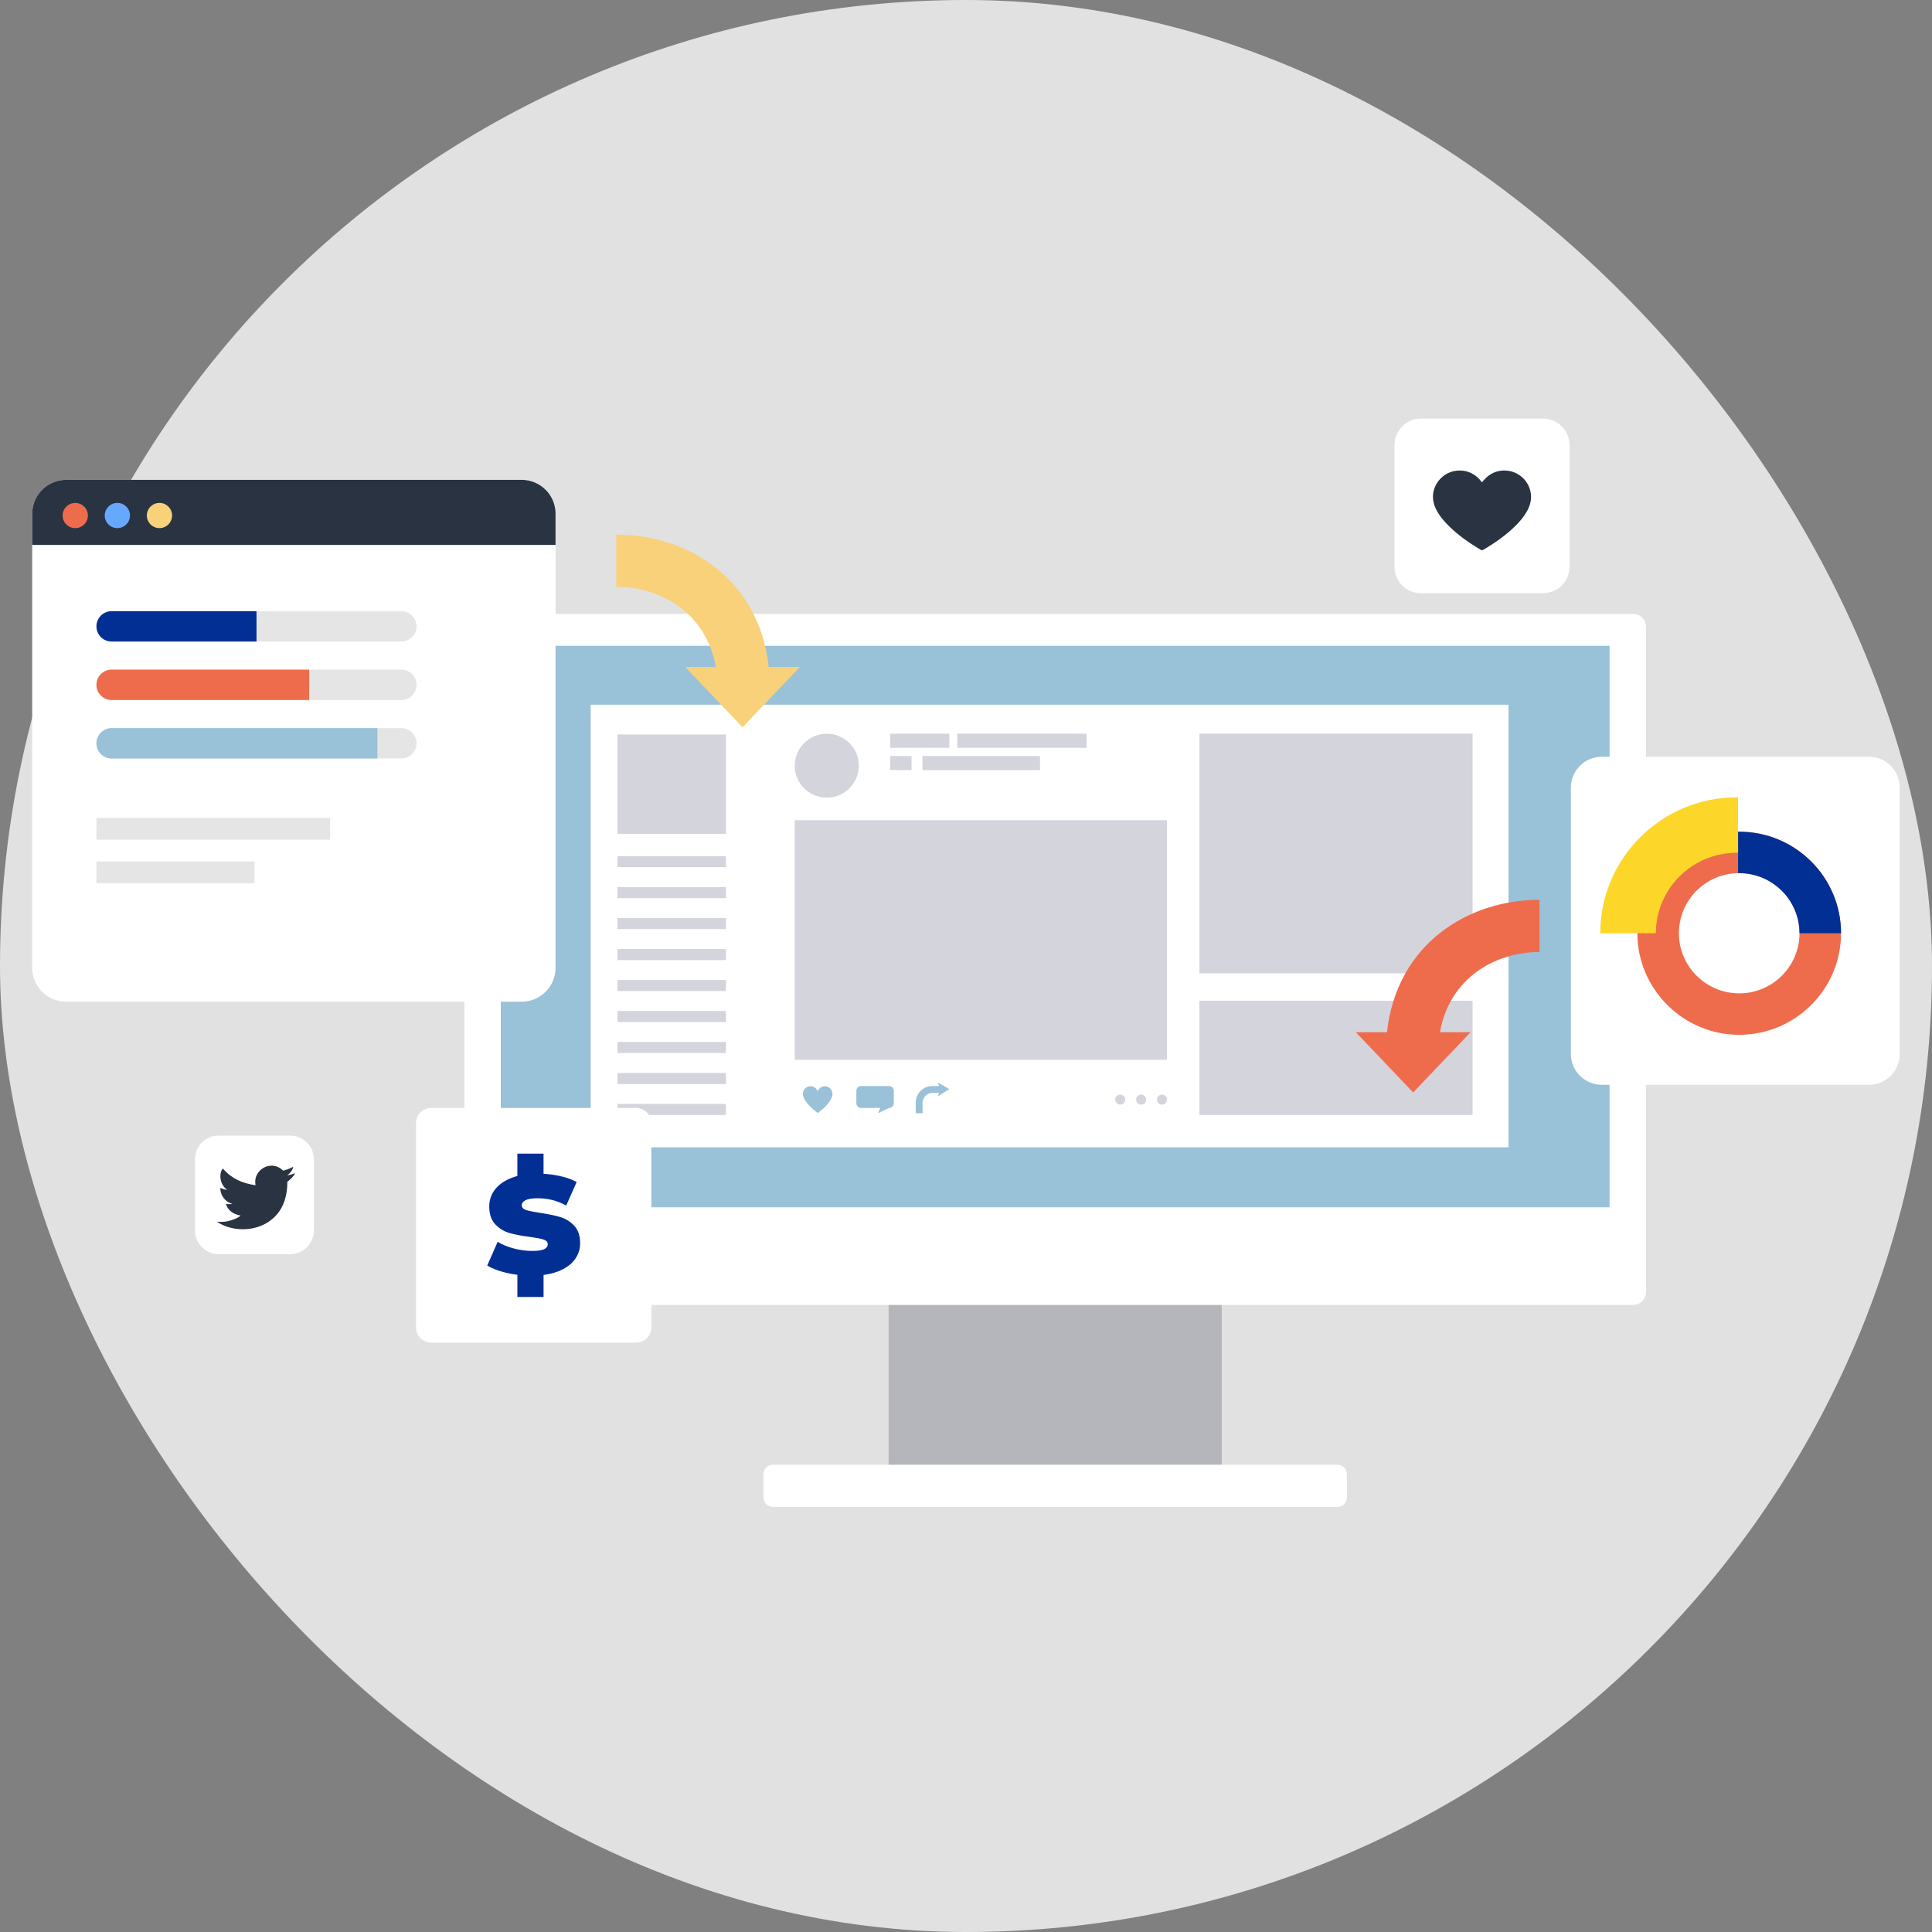 <svg width="300" height="300" viewBox="0 0 300 300" fill="none" xmlns="http://www.w3.org/2000/svg">
<rect x="0" y="0" width="300" height="300" fill="#808080" stroke="none"/>
<rect width="300" height="300" rx="150" fill="#E1E1E1"/>
<g clip-path="url(#clip0_254_13907)">
<path d="M220.654 65H239.598C241.873 65 243.721 66.842 243.721 69.111V88.001C243.721 90.271 241.873 92.112 239.598 92.112H220.654C218.378 92.112 216.531 90.271 216.531 88.001V69.111C216.531 66.842 218.378 65 220.654 65Z" fill="white"/>
<path d="M237.698 76.572C237.415 74.702 235.871 73.242 233.973 73.079C232.817 72.979 231.775 73.303 230.894 74.068C230.614 74.312 230.378 74.604 230.107 74.888C230.086 74.861 230.056 74.828 230.029 74.791C228.931 73.289 227.055 72.693 225.296 73.289C223.769 73.805 222.638 75.254 222.521 76.839C222.465 77.581 222.618 78.284 222.932 78.954C223.426 80.004 224.158 80.878 224.979 81.683C226.474 83.15 228.178 84.343 229.981 85.4C230.086 85.463 230.166 85.463 230.271 85.4C232.091 84.34 233.807 83.14 235.313 81.66C236.01 80.974 236.637 80.231 237.115 79.371C237.6 78.497 237.85 77.574 237.698 76.57V76.572Z" fill="#2A3341"/>
<path d="M189.709 198.99H137.983V230.8H189.709V198.99Z" fill="#B5B5BC"/>
<path fill-rule="evenodd" clip-rule="evenodd" d="M253.593 95.33H74.099C73.005 95.33 72.11 96.222 72.11 97.313V200.649C72.11 201.741 73.005 202.633 74.099 202.633H253.594C254.688 202.633 255.583 201.741 255.583 200.649V97.313C255.583 96.222 254.688 95.33 253.594 95.33H253.593Z" fill="white"/>
<path d="M249.931 100.283H77.762V187.468H249.931V100.283Z" fill="#99C1D8"/>
<path d="M207.654 227.436H120.038C119.216 227.436 118.551 228.099 118.551 228.918V232.517C118.551 233.336 119.216 234 120.038 234H207.654C208.475 234 209.141 233.336 209.141 232.517V228.918C209.141 228.099 208.475 227.436 207.654 227.436Z" fill="white"/>
<path d="M234.247 109.427H91.714V178.157H234.247V109.427Z" fill="white"/>
<path d="M147.408 113.933H138.239V116.119H147.408V113.933Z" fill="#D4D4DD"/>
<path d="M168.728 113.933H148.652V116.119H168.728V113.933Z" fill="#D4D4DD"/>
<path d="M141.542 117.393H138.239V119.58H141.542V117.393Z" fill="#D4D4DD"/>
<path d="M161.488 117.393H143.235V119.58H161.488V117.393Z" fill="#D4D4DD"/>
<path d="M112.73 114.055H95.871V129.475H112.73V114.055Z" fill="#D4D4DD"/>
<path d="M112.73 132.938H95.871V134.65H112.73V132.938Z" fill="#D4D4DD"/>
<path d="M112.73 137.748H95.871V139.462H112.73V137.748Z" fill="#D4D4DD"/>
<path d="M112.73 142.557H95.871V144.272H112.73V142.557Z" fill="#D4D4DD"/>
<path d="M112.73 147.368H95.871V149.081H112.73V147.368Z" fill="#D4D4DD"/>
<path d="M112.73 152.177H95.871V153.891H112.73V152.177Z" fill="#D4D4DD"/>
<path d="M112.73 156.988H95.871V158.702H112.73V156.988Z" fill="#D4D4DD"/>
<path d="M112.73 161.797H95.871V163.511H112.73V161.797Z" fill="#D4D4DD"/>
<path d="M112.73 166.607H95.871V168.322H112.73V166.607Z" fill="#D4D4DD"/>
<path d="M112.73 171.418H95.871V173.131H112.73V171.418Z" fill="#D4D4DD"/>
<path d="M128.384 113.933C125.636 113.933 123.408 116.156 123.408 118.896C123.408 121.636 125.636 123.858 128.384 123.858C131.132 123.858 133.361 121.636 133.361 118.896C133.361 116.156 131.132 113.933 128.384 113.933Z" fill="#D4D4DD"/>
<path d="M138.058 168.638H133.711C133.304 168.638 132.974 168.967 132.974 169.373V171.306C132.974 171.712 133.304 172.041 133.711 172.041H136.701L136.328 172.856L138.058 172.041C138.465 172.041 138.795 171.712 138.795 171.306V169.373C138.795 168.967 138.465 168.638 138.058 168.638Z" fill="#99C1D8"/>
<path d="M128.081 168.672C127.563 168.672 127.129 169.006 126.968 169.467C126.807 169.006 126.373 168.672 125.855 168.672C125.202 168.672 124.673 169.2 124.673 169.852C124.673 171.181 126.968 172.823 126.968 172.823C126.968 172.823 129.264 171.275 129.264 169.852C129.264 169.2 128.734 168.672 128.081 168.672Z" fill="#99C1D8"/>
<path d="M145.845 168.637H144.781C143.352 168.637 142.192 169.792 142.192 171.218V172.86H143.251V171.276C143.251 170.402 143.963 169.693 144.839 169.693H145.833L145.579 170.264L147.408 169.121L145.579 168.065L145.845 168.637Z" fill="#99C1D8"/>
<path d="M180.435 169.972C180.005 169.972 179.658 170.318 179.658 170.747C179.658 171.176 180.006 171.522 180.435 171.522C180.863 171.522 181.212 171.176 181.212 170.747C181.212 170.318 180.863 169.972 180.435 169.972Z" fill="#D4D4DD"/>
<path d="M177.19 169.972C176.76 169.972 176.413 170.318 176.413 170.747C176.413 171.176 176.76 171.522 177.19 171.522C177.62 171.522 177.967 171.176 177.967 170.747C177.967 170.318 177.62 169.972 177.19 169.972Z" fill="#D4D4DD"/>
<path d="M173.947 169.972C173.517 169.972 173.17 170.318 173.17 170.747C173.17 171.176 173.519 171.522 173.947 171.522C174.375 171.522 174.724 171.176 174.724 170.747C174.724 170.318 174.375 169.972 173.947 169.972Z" fill="#D4D4DD"/>
<path d="M181.212 127.364H123.408V164.561H181.212V127.364Z" fill="#D4D4DD"/>
<path d="M228.659 113.933H186.242V151.131H228.659V113.933Z" fill="#D4D4DD"/>
<path d="M228.659 155.396H186.242V173.131H228.659V155.396Z" fill="#D4D4DD"/>
<path d="M290.196 117.512H248.726C246.072 117.512 243.921 119.657 243.921 122.303V163.656C243.921 166.302 246.072 168.446 248.726 168.446H290.196C292.849 168.446 295 166.302 295 163.656V122.303C295 119.657 292.849 117.512 290.196 117.512Z" fill="white"/>
<path d="M270.063 129.147C270.005 129.147 269.945 129.147 269.887 129.147C261.247 129.242 254.249 136.279 254.249 144.916C254.249 153.552 261.343 160.684 270.062 160.684C278.781 160.684 285.875 153.61 285.875 144.916C285.875 136.221 278.781 129.147 270.062 129.147H270.063ZM270.063 154.249C264.902 154.249 260.704 150.062 260.704 144.916C260.704 139.769 264.808 135.677 269.887 135.584C269.945 135.584 270.004 135.582 270.063 135.582C275.225 135.582 279.423 139.769 279.423 144.916C279.423 150.062 275.225 154.249 270.063 154.249Z" fill="#EE6C4C"/>
<path d="M285.878 144.916H279.424C279.424 139.769 275.226 135.582 270.065 135.582C270.006 135.582 269.948 135.582 269.888 135.584V129.147C269.947 129.147 270.005 129.147 270.065 129.147C278.785 129.147 285.878 136.221 285.878 144.916Z" fill="#012F94"/>
<path d="M248.488 144.916H257.125C257.125 138.028 262.744 132.425 269.651 132.425C269.729 132.425 269.807 132.425 269.887 132.428V123.814C269.809 123.814 269.73 123.814 269.651 123.814C257.98 123.814 248.487 133.281 248.487 144.918L248.488 144.916Z" fill="#FCD729"/>
<path d="M86.265 79.769V150.284C86.265 153.189 83.903 155.544 80.99 155.544H10.277C7.362 155.544 5 153.189 5 150.284V79.769C5 76.865 7.362 74.509 10.277 74.509H80.991C83.904 74.509 86.266 76.865 86.266 79.769H86.265Z" fill="white"/>
<path d="M86.265 79.769V84.616H5V79.769C5 76.865 7.362 74.509 10.277 74.509H80.991C83.904 74.509 86.266 76.865 86.266 79.769H86.265Z" fill="#2A3341"/>
<path d="M13.648 80.049C13.648 81.13 12.77 82.006 11.686 82.006C10.601 82.006 9.723 81.13 9.723 80.049C9.723 78.968 10.601 78.092 11.686 78.092C12.77 78.092 13.648 78.968 13.648 80.049Z" fill="#EE6C4C"/>
<path d="M20.186 80.049C20.186 81.13 19.308 82.006 18.223 82.006C17.139 82.006 16.261 81.13 16.261 80.049C16.261 78.968 17.139 78.092 18.223 78.092C19.308 78.092 20.186 78.968 20.186 80.049Z" fill="#67A8FF"/>
<path d="M26.723 80.049C26.723 81.13 25.845 82.006 24.761 82.006C23.677 82.006 22.799 81.13 22.799 80.049C22.799 78.968 23.677 78.092 24.761 78.092C25.845 78.092 26.723 78.968 26.723 80.049Z" fill="#F9D17A"/>
<path d="M51.264 127.001H14.976V130.385H51.264V127.001Z" fill="#E5E5E5"/>
<path d="M39.527 133.765H14.976V137.148H39.527V133.765Z" fill="#E5E5E5"/>
<path d="M62.322 99.615H17.338C16.033 99.615 14.976 98.561 14.976 97.259C14.976 95.958 16.033 94.904 17.338 94.904H62.322C63.627 94.904 64.684 95.958 64.684 97.259C64.684 98.561 63.627 99.615 62.322 99.615Z" fill="#E5E5E5"/>
<path d="M39.828 94.904V99.617H17.338C16.032 99.617 14.974 98.561 14.974 97.259C14.974 96.608 15.239 96.021 15.666 95.594C16.094 95.166 16.683 94.904 17.337 94.904H39.828Z" fill="#012F94"/>
<path d="M62.322 108.696H17.338C16.033 108.696 14.976 107.641 14.976 106.34C14.976 105.039 16.033 103.984 17.338 103.984H62.322C63.627 103.984 64.684 105.039 64.684 106.34C64.684 107.641 63.627 108.696 62.322 108.696Z" fill="#E5E5E5"/>
<path d="M48.011 103.984V108.697H17.338C16.032 108.697 14.974 107.641 14.974 106.34C14.974 105.689 15.239 105.101 15.666 104.674C16.094 104.247 16.683 103.984 17.337 103.984H48.01H48.011Z" fill="#EE6C4C"/>
<path d="M62.322 117.776H17.338C16.033 117.776 14.976 116.722 14.976 115.421C14.976 114.119 16.033 113.065 17.338 113.065H62.322C63.627 113.065 64.684 114.119 64.684 115.421C64.684 116.722 63.627 117.776 62.322 117.776Z" fill="#E5E5E5"/>
<path d="M58.606 113.065V117.778H17.338C16.032 117.778 14.974 116.722 14.974 115.421C14.974 114.769 15.239 114.182 15.666 113.755C16.094 113.327 16.683 113.065 17.337 113.065H58.606Z" fill="#99C1D8"/>
<path d="M98.773 172.04H66.968C65.658 172.04 64.596 173.099 64.596 174.405V206.12C64.596 207.426 65.658 208.485 66.968 208.485H98.773C100.083 208.485 101.145 207.426 101.145 206.12V174.405C101.145 173.099 100.083 172.04 98.773 172.04Z" fill="white"/>
<path d="M90.081 193.053C90.081 194.017 89.787 194.878 89.201 195.643C88.615 196.408 87.748 197.006 86.604 197.441C85.946 197.69 85.212 197.865 84.404 197.97V201.389H80.337V197.952C79.777 197.878 79.221 197.784 78.669 197.654C77.419 197.361 76.416 196.978 75.659 196.508L77.277 192.827C77.977 193.263 78.81 193.606 79.775 193.86C80.739 194.114 81.696 194.244 82.642 194.244C83.511 194.244 84.133 194.154 84.502 193.974C84.869 193.795 85.054 193.534 85.054 193.195C85.054 192.856 84.832 192.614 84.387 192.473C83.943 192.331 83.238 192.194 82.272 192.062C81.041 191.912 79.996 191.713 79.135 191.469C78.275 191.224 77.532 190.77 76.907 190.11C76.282 189.45 75.971 188.523 75.971 187.336C75.971 186.355 76.264 185.482 76.85 184.717C77.436 183.953 78.293 183.348 79.42 182.905C79.709 182.792 80.015 182.692 80.335 182.607V179.138H84.402V182.271C85.202 182.316 85.996 182.417 86.787 182.58C87.885 182.807 88.802 183.128 89.54 183.544L87.922 187.195C86.56 186.44 85.084 186.064 83.493 186.064C82.642 186.064 82.017 186.162 81.62 186.361C81.223 186.558 81.024 186.819 81.024 187.138C81.024 187.499 81.242 187.749 81.677 187.89C82.113 188.031 82.831 188.177 83.833 188.329C85.101 188.518 86.151 188.735 86.985 188.979C87.818 189.224 88.541 189.673 89.158 190.324C89.773 190.975 90.081 191.885 90.081 193.056V193.053Z" fill="#012F94"/>
<path d="M45.057 176.334H33.958C31.925 176.334 30.277 177.977 30.277 180.005V191.072C30.277 193.1 31.925 194.743 33.958 194.743H45.057C47.09 194.743 48.738 193.1 48.738 191.072V180.005C48.738 177.977 47.09 176.334 45.057 176.334Z" fill="white"/>
<path d="M45.737 182.186C45.356 182.358 44.934 182.463 44.523 182.532C44.718 182.499 45.007 182.146 45.122 182.003C45.299 181.786 45.444 181.537 45.526 181.269C45.536 181.248 45.545 181.222 45.524 181.207C45.497 181.197 45.481 181.201 45.46 181.212C45 181.458 44.525 181.637 44.018 181.763C43.977 181.773 43.946 181.763 43.918 181.737C43.877 181.691 43.837 181.645 43.792 181.608C43.58 181.428 43.351 181.286 43.093 181.181C42.754 181.044 42.386 180.985 42.022 181.009C41.667 181.032 41.32 181.132 41.005 181.296C40.691 181.461 40.409 181.689 40.186 181.964C39.954 182.25 39.783 182.586 39.696 182.942C39.612 183.287 39.619 183.626 39.67 183.975C39.679 184.033 39.673 184.041 39.621 184.033C37.64 183.74 35.999 183.033 34.666 181.519C34.607 181.454 34.576 181.454 34.529 181.525C33.946 182.396 34.229 183.796 34.957 184.485C35.054 184.577 35.154 184.668 35.262 184.752C35.222 184.76 34.738 184.708 34.306 184.485C34.247 184.448 34.219 184.469 34.213 184.534C34.207 184.628 34.216 184.715 34.229 184.817C34.341 185.701 34.954 186.518 35.794 186.836C35.894 186.877 36.005 186.914 36.111 186.933C35.919 186.975 35.723 187.005 35.174 186.961C35.105 186.948 35.08 186.982 35.105 187.048C35.518 188.169 36.409 188.502 37.076 188.692C37.166 188.708 37.256 188.708 37.344 188.729C37.338 188.738 37.332 188.738 37.328 188.745C37.108 189.081 36.339 189.331 35.983 189.456C35.334 189.683 34.626 189.784 33.94 189.717C33.83 189.701 33.807 189.703 33.778 189.717C33.748 189.735 33.773 189.762 33.809 189.791C33.948 189.883 34.091 189.964 34.234 190.042C34.67 190.272 35.125 190.456 35.6 190.587C38.055 191.262 40.82 190.765 42.663 188.939C44.111 187.504 44.619 185.528 44.619 183.547C44.619 183.469 44.711 183.426 44.765 183.385C45.142 183.103 45.441 182.765 45.721 182.389C45.784 182.304 45.781 182.228 45.781 182.197V182.187C45.781 182.156 45.785 182.165 45.736 182.187L45.737 182.186Z" fill="#2A3341"/>
<path fill-rule="evenodd" clip-rule="evenodd" d="M37.738 190.841C37.956 190.841 37.738 190.82 37.738 190.841C37.764 190.841 37.738 190.831 37.738 190.841Z" fill="#C2A5F9"/>
<path fill-rule="evenodd" clip-rule="evenodd" d="M41.991 181.018C41.977 181.028 41.958 181.028 41.939 181.018H41.991Z" fill="#C2A5F9"/>
<path d="M115.303 112.926L124.213 103.569H119.37C117.863 89.865 106.78 83.008 95.692 83.008V91.118C102.696 91.118 109.696 95.27 111.141 103.569H106.392L115.302 112.926H115.303Z" fill="#F9D17A"/>
<path d="M219.437 169.637L210.527 160.28H215.37C216.877 146.576 227.96 139.719 239.049 139.719V147.829C232.044 147.829 225.044 151.981 223.6 160.28H228.348L219.439 169.637H219.437Z" fill="#EE6C4C"/>
</g>
<defs>
<clipPath id="clip0_254_13907">
<rect width="290" height="169" fill="white" transform="translate(5 65)"/>
</clipPath>
</defs>
</svg>
